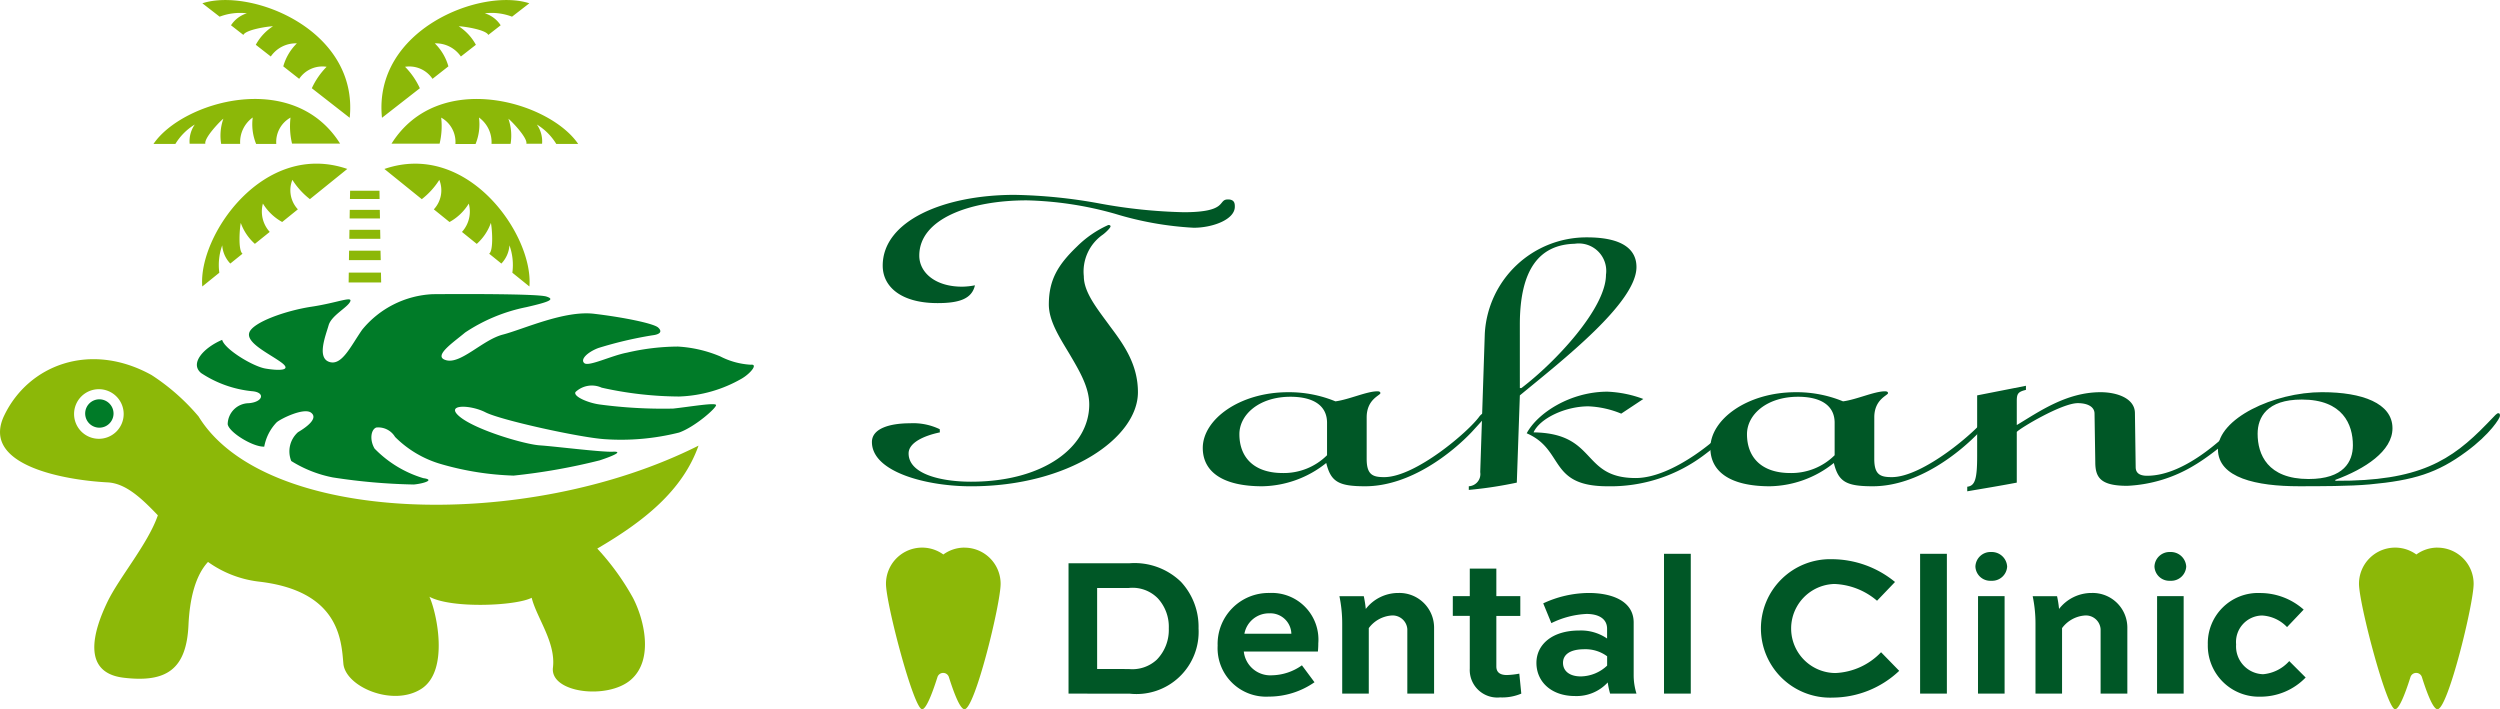 <svg xmlns="http://www.w3.org/2000/svg" width="228.32" height="64.772"><path d="M10.369 37.764a1.295 1.295 0 1 1-1.295-1.295 1.3 1.3 0 0 1 1.295 1.295" fill="#007b28"/><path d="M18.132 38.032a19.481 19.481 0 0 0-4.295-3.783C8.244 31.154 2.6 33.325.385 37.948s5.733 5.917 9.431 6.106c1.647.082 3.065 1.4 4.6 3.007-.882 2.577-3.532 5.683-4.6 7.9-1.295 2.682-2.4 6.472 1.479 6.935s5.733-.74 5.918-4.809c.109-2.416.633-4.526 1.784-5.767a9.979 9.979 0 0 0 4.595 1.792c7.4.831 7.582 5.362 7.767 7.489s4.53 3.975 7.119 2.311 1.387-7.027.74-8.413c2.034 1.109 7.951.831 9.339.093.462 1.849 2.219 4.068 1.942 6.379s4.993 2.958 7.119 1.109 1.2-5.548.185-7.488a22.957 22.957 0 0 0-3.254-4.492c4.243-2.48 7.784-5.273 9.245-9.4-15.727 7.906-39.619 7.219-45.661-2.668M9.03 40.074a2.265 2.265 0 1 1 2.265-2.265 2.265 2.265 0 0 1-2.265 2.265M46.43 10.842c.34.265 1.774 1.774 1.642 2.284h1.435a2.665 2.665 0 0 0-.477-1.754 5.294 5.294 0 0 1 1.774 1.775h2c-2.6-3.852-12.741-6.881-17.045-.029h4.389a6.887 6.887 0 0 0 .145-2.376 2.548 2.548 0 0 1 1.3 2.407h1.84a4.748 4.748 0 0 0 .311-2.417 2.777 2.777 0 0 1 1.146 2.41h1.74a4.655 4.655 0 0 0-.2-2.3M44.832 20.361c.1.419.266 2.5-.158 2.809l1.116.9a2.67 2.67 0 0 0 .737-1.663 5.281 5.281 0 0 1 .265 2.5l1.557 1.257c.394-4.632-5.588-13.358-13.243-10.732l3.415 2.758a6.913 6.913 0 0 0 1.6-1.761 2.547 2.547 0 0 1-.5 2.691l1.432 1.157a4.733 4.733 0 0 0 1.76-1.684 2.771 2.771 0 0 1-.623 2.589l1.351 1.092a4.648 4.648 0 0 0 1.287-1.909M41.894 2.4c.43 0 2.491.308 2.7.791l1.131-.882a2.664 2.664 0 0 0-1.451-1.094 5.271 5.271 0 0 1 2.49.308L48.343.3c-4.424-1.439-14.28 2.407-13.458 10.458l3.46-2.7A6.9 6.9 0 0 0 36.993 6.1 2.549 2.549 0 0 1 39.5 7.2l1.451-1.14a4.737 4.737 0 0 0-1.241-2.1 2.773 2.773 0 0 1 2.381 1.2l1.37-1.068A4.644 4.644 0 0 0 41.894 2.4M20.396 10.842c-.34.265-1.773 1.774-1.642 2.284H17.32a2.665 2.665 0 0 1 .471-1.755 5.3 5.3 0 0 0-1.774 1.775h-2c2.6-3.852 12.74-6.881 17.044-.029h-4.389a6.86 6.86 0 0 1-.14-2.378 2.549 2.549 0 0 0-1.3 2.407h-1.84a4.748 4.748 0 0 1-.311-2.417 2.78 2.78 0 0 0-1.147 2.413h-1.736a4.655 4.655 0 0 1 .2-2.294M21.991 20.361c-.1.419-.266 2.5.158 2.809l-1.116.9a2.67 2.67 0 0 1-.737-1.663 5.281 5.281 0 0 0-.265 2.5l-1.557 1.257c-.393-4.635 5.589-13.361 13.244-10.735l-3.415 2.758a6.913 6.913 0 0 1-1.6-1.761 2.547 2.547 0 0 0 .5 2.691l-1.432 1.157a4.733 4.733 0 0 1-1.76-1.684 2.771 2.771 0 0 0 .623 2.589l-1.356 1.091a4.648 4.648 0 0 1-1.287-1.909M24.928 2.4c-.43 0-2.491.308-2.7.791l-1.131-.882a2.664 2.664 0 0 1 1.451-1.094 5.271 5.271 0 0 0-2.49.308L18.481.3c4.423-1.439 14.279 2.407 13.457 10.458l-3.46-2.7A6.9 6.9 0 0 1 29.83 6.1a2.549 2.549 0 0 0-2.507 1.1l-1.452-1.14a4.737 4.737 0 0 1 1.241-2.1 2.773 2.773 0 0 0-2.381 1.2l-1.37-1.07a4.654 4.654 0 0 1 1.567-1.69M34.667 18.173h-2.708l.016-.751h2.683ZM34.701 19.95h-2.77l.012-.784h2.743ZM34.736 21.809h-2.834l.013-.82h2.805ZM34.773 23.756h-2.906l.014-.86h2.87ZM34.811 25.797H31.84l.013-.9h2.94Z" fill="#8cb808"/><path d="M20.288 31.037c.236.874 2.814 2.428 3.954 2.622s2.517.229 1.449-.558-3.226-1.77-2.925-2.718 3.349-2.02 5.692-2.373 3.789-1.009 3.519-.455-1.712 1.258-1.966 2.155-1.095 2.95.054 3.34 1.951-1.416 3.013-2.94a8.852 8.852 0 0 1 6.44-3.243c2.6-.02 9.583-.043 10.382.215s.316.477-1.824.968a15.6 15.6 0 0 0-5.6 2.32c-1.041.883-3.046 2.2-1.7 2.535s3.307-1.871 5.153-2.349 5.6-2.222 8.32-1.9 5.447.883 5.857 1.257.176.632-.557.715a35.927 35.927 0 0 0-4.912 1.158c-1.014.39-1.673 1.059-1.264 1.385s2.474-.7 3.888-.964a20.861 20.861 0 0 1 4.646-.556 11.637 11.637 0 0 1 3.876.9 6.9 6.9 0 0 0 2.786.758c.685-.079-.013.787-.827 1.267a12.254 12.254 0 0 1-5.726 1.637 33.1 33.1 0 0 1-7.066-.808 2.167 2.167 0 0 0-2.391.4c-.227.4 1.126.981 2.166 1.13a43.614 43.614 0 0 0 6.752.38c1.566-.17 3.857-.569 3.918-.325s-1.924 2-3.375 2.513a21.676 21.676 0 0 1-6.806.605c-2.219-.144-9.469-1.731-10.878-2.453s-3.82-.761-2.29.448 5.914 2.483 7.246 2.57 5.632.629 6.662.581.018.393-1.193.792a56 56 0 0 1-7.851 1.39 26.656 26.656 0 0 1-6.537-1.025 9.752 9.752 0 0 1-4.294-2.51 1.785 1.785 0 0 0-1.711-.857c-.483.17-.637 1.111-.158 1.925a10.344 10.344 0 0 0 4.449 2.7c1.088.148.072.488-.859.58a54.463 54.463 0 0 1-7.4-.646 11.168 11.168 0 0 1-3.8-1.5 2.348 2.348 0 0 1 .617-2.633c.814-.48 1.859-1.265 1.2-1.775s-2.825.571-3.156.881a4.323 4.323 0 0 0-1.128 2.214c-1.03.047-3.255-1.327-3.338-2.06a1.951 1.951 0 0 1 1.929-1.907c1.322-.11 1.527-1 .294-1.095a10.28 10.28 0 0 1-4.648-1.656c-1.073-.885.238-2.322 1.926-3.038" fill="#007b28"/><path d="M85.835 39.488c-1.392.292-2.854.917-2.854 1.919 0 1.877 2.923 2.586 5.707 2.586 6.682 0 10.79-3.212 10.79-7.049 0-1.585-.905-3.086-1.811-4.629-.9-1.5-1.879-3-1.879-4.506 0-2.252.836-3.628 2.576-5.3a9.615 9.615 0 0 1 2.851-1.958c.069 0 .208 0 .208.125s-.418.543-.7.751a4.1 4.1 0 0 0-1.74 3.8c0 1.5 1.253 3 2.436 4.63 1.253 1.668 2.506 3.461 2.506 5.964 0 4.171-6.335 8.592-15.245 8.592-4.037 0-9.049-1.292-9.049-4.045 0-1.253 1.671-1.711 3.48-1.711a5.586 5.586 0 0 1 2.715.543Zm15.94-19.98a32.2 32.2 0 0 0-8.005-1.21c-5.151 0-9.814 1.668-9.814 5.047 0 1.544 1.461 2.836 3.9 2.836a6.2 6.2 0 0 0 1.183-.125c-.279 1.252-1.462 1.626-3.411 1.626-3.341 0-5.012-1.5-5.012-3.421 0-4.088 5.569-6.465 12.042-6.465a47.028 47.028 0 0 1 7.795.793 47.733 47.733 0 0 0 7.657.793c4.107 0 3.063-1.168 4.037-1.168.627 0 .627.417.627.667 0 1.168-2.019 1.919-3.759 1.919a29.994 29.994 0 0 1-7.239-1.293M124.815 41.907c0 1.46.558 1.668 1.6 1.668 2.854 0 7.726-4.17 8.7-5.548.139-.167.278-.291.418-.291.069 0 .208.041.208.125 0 .167-.487.667-1.322 1.585-1.74 1.836-5.569 4.964-9.745 4.964-2.436 0-3.133-.418-3.55-2.127a9.592 9.592 0 0 1-5.847 2.127c-3.688 0-5.43-1.376-5.43-3.5 0-2.587 3.341-5.09 7.8-5.09a11.1 11.1 0 0 1 4.316.835c1.254-.167 2.854-.917 3.828-.917.069 0 .278 0 .278.167 0 .208-1.253.543-1.253 2.211Zm-3.619-3.295c0-1.668-1.393-2.377-3.341-2.377-2.854 0-4.664 1.626-4.664 3.421 0 2.043 1.253 3.545 3.967 3.545a5.6 5.6 0 0 0 4.038-1.626Z" fill="#005726"/><path d="M138.527 44.076a37.3 37.3 0 0 1-4.385.667v-.333a1.117 1.117 0 0 0 1.044-1.293l.417-12.639a9.3 9.3 0 0 1 9.328-8.8c3.411 0 4.524 1.21 4.524 2.711 0 3.254-6.752 8.509-10.65 11.72Zm.278-8.634h.139c3.133-2.377 7.726-7.3 7.726-10.344a2.506 2.506 0 0 0-2.854-2.836c-3.2.083-5.012 2.294-5.012 7.382Zm9.258 2.335a8.721 8.721 0 0 0-2.994-.667c-2.157 0-4.455 1.126-5.012 2.377 5.848.084 4.316 4.171 9.328 4.171 3.411 0 7.867-3.755 9.189-5.465.139-.167.208-.25.418-.25.139 0 .278 0 .278.168 0 .375-1.393 1.752-3.551 3.379a14.2 14.2 0 0 1-8.91 2.92c-5.428 0-3.9-3.337-7.378-4.839.975-1.836 3.969-3.8 7.378-3.8a10.567 10.567 0 0 1 3.273.667Z" fill="#005726"/><path d="M171.173 41.907c0 1.46.558 1.668 1.6 1.668 2.854 0 7.726-4.17 8.7-5.548.139-.167.278-.291.418-.291.069 0 .208.041.208.125 0 .167-.487.667-1.322 1.585-1.741 1.836-5.569 4.964-9.745 4.964-2.436 0-3.133-.418-3.551-2.127a9.586 9.586 0 0 1-5.846 2.127c-3.69 0-5.43-1.376-5.43-3.5 0-2.587 3.341-5.09 7.8-5.09a11.1 11.1 0 0 1 4.316.835c1.253-.167 2.854-.917 3.829-.917.069 0 .278 0 .278.167 0 .208-1.253.543-1.253 2.211Zm-3.619-3.295c0-1.668-1.393-2.377-3.341-2.377-2.854 0-4.664 1.626-4.664 3.421 0 2.043 1.253 3.545 3.967 3.545a5.6 5.6 0 0 0 4.038-1.626Z" fill="#005726"/><path d="M195.047 42.657c0 .417.208.793 1.044.793 3.62 0 7.518-3.879 9.049-5.589a.47.47 0 0 1 .279-.084c.069 0 .139.042.139.167 0 .543-2.923 3.212-5.081 4.506a12.915 12.915 0 0 1-6.195 1.919c-2.437 0-2.924-.751-2.924-2.169l-.069-4.422c0-.625-.626-.959-1.531-.959-1.462 0-5.291 2.295-5.57 2.628v4.63c-1.531.292-3.062.543-4.524.793v-.418c.7-.083.905-.667.905-2.794v-5.549l4.455-.876v.375c-.7.168-.836.334-.836 1v2.211c2.019-1.21 4.524-3 7.657-3 1.462 0 3.133.543 3.133 1.92Z" fill="#005726"/><path d="M212.1 35.818c3.62 0 6.4 1 6.4 3.295 0 2.085-2.506 3.712-5.22 4.713v.084c7.656.042 10.58-1.835 13.852-5.213.835-.876.9-.959 1.043-.959s.14.125.14.25c0 .208-.905 1.668-3.063 3.253-2.644 1.961-4.8 2.628-8.84 3-1.81.167-4.594.167-6.473.167-3.828 0-7.379-.751-7.379-3.379 0-2.794 5.081-5.213 9.536-5.213m-1.249 7.931c3.2 0 4.038-1.585 4.038-3.086 0-1.877-.905-4.171-4.664-4.171-3.2 0-4.037 1.626-4.037 3.128 0 1.877.9 4.13 4.663 4.13" fill="#005726"/><g fill="#005726"><path d="M97.587 63.346V51.439h5.6a6.086 6.086 0 0 1 4.669 1.7 6.019 6.019 0 0 1 1.605 4.25 5.675 5.675 0 0 1-6.274 5.964Zm5.508-2.244a3.275 3.275 0 0 0 2.554-.857 3.879 3.879 0 0 0 1.094-2.845 3.838 3.838 0 0 0-1-2.754 3.235 3.235 0 0 0-2.644-.948h-2.9v7.4ZM120.051 62.308a7.307 7.307 0 0 1-4.195 1.312 4.428 4.428 0 0 1-4.651-4.65 4.657 4.657 0 0 1 4.724-4.815 4.261 4.261 0 0 1 4.468 4.6c0 .147 0 .329-.035.748h-6.768a2.435 2.435 0 0 0 2.571 2.17 4.87 4.87 0 0 0 2.737-.911Zm-6.4-4.433h4.286a1.919 1.919 0 0 0-2.025-1.86 2.273 2.273 0 0 0-2.262 1.86M127.726 54.155a3.166 3.166 0 0 1 3.246 3.21v5.982h-2.444v-5.891a1.345 1.345 0 0 0-1.478-1.241 2.847 2.847 0 0 0-2.042 1.149v5.982h-2.427v-6.364a12.26 12.26 0 0 0-.255-2.535h2.225a10.064 10.064 0 0 1 .183 1.167 3.753 3.753 0 0 1 2.99-1.459M132.682 54.445h1.55v-2.517h2.426v2.517h2.189v1.806h-2.189v4.614c0 .547.346.785.966.785a7.471 7.471 0 0 0 1.131-.128l.182 1.824a4.457 4.457 0 0 1-1.933.346 2.517 2.517 0 0 1-2.772-2.644v-4.8h-1.55ZM140.94 55.103a9.984 9.984 0 0 1 4.16-.948c2.041 0 4.1.692 4.1 2.7v4.76a5.651 5.651 0 0 0 .257 1.732h-2.409a7.415 7.415 0 0 1-.217-1.021 3.868 3.868 0 0 1-2.992 1.241c-2.154 0-3.52-1.3-3.52-3.028 0-1.66 1.421-2.955 3.9-2.955a4.215 4.215 0 0 1 2.553.73v-.894c0-.93-.8-1.35-1.878-1.35a8.1 8.1 0 0 0-3.211.839Zm5.836 5.69v-.857a3.326 3.326 0 0 0-2.061-.643c-1.44 0-1.969.566-1.969 1.241 0 .748.6 1.241 1.622 1.241a3.573 3.573 0 0 0 2.408-.986M151.97 50.579h2.445v12.768h-2.445zM173.451 61.266a8.887 8.887 0 0 1-6.056 2.444 6.323 6.323 0 1 1-.09-12.639 9.126 9.126 0 0 1 5.763 2.08l-1.642 1.714a6.35 6.35 0 0 0-3.9-1.532 4.068 4.068 0 0 0 .092 8.134 6.121 6.121 0 0 0 4.176-1.9ZM175.359 50.579h2.445v12.768h-2.445zM181.85 50.415a1.406 1.406 0 0 1 1.459 1.331 1.377 1.377 0 0 1-1.459 1.295 1.36 1.36 0 0 1-1.44-1.295 1.376 1.376 0 0 1 1.44-1.331m-1.2 4.03h2.426v8.9h-2.43ZM191.04 54.155a3.166 3.166 0 0 1 3.246 3.21v5.982h-2.442v-5.891a1.345 1.345 0 0 0-1.478-1.241 2.851 2.851 0 0 0-2.043 1.149v5.982h-2.426v-6.364a12.266 12.266 0 0 0-.256-2.535h2.225a9.616 9.616 0 0 1 .183 1.167 3.753 3.753 0 0 1 2.99-1.459M198.203 50.415a1.406 1.406 0 0 1 1.46 1.331 1.378 1.378 0 0 1-1.46 1.295 1.36 1.36 0 0 1-1.44-1.295 1.376 1.376 0 0 1 1.44-1.331m-1.2 4.03h2.426v8.9h-2.43ZM208.871 57.272a3.4 3.4 0 0 0-2.279-1.059 2.42 2.42 0 0 0-2.372 2.645 2.542 2.542 0 0 0 2.462 2.717 3.615 3.615 0 0 0 2.389-1.2l1.5 1.5a5.72 5.72 0 0 1-4.158 1.751 4.664 4.664 0 0 1-4.778-4.76 4.588 4.588 0 0 1 4.778-4.706 5.98 5.98 0 0 1 3.976 1.514Z"/></g><path d="M222.614 50.012a3.282 3.282 0 0 0-1.934.629 3.3 3.3 0 0 0-5.238 2.675c0 1.824 2.537 11.457 3.3 11.457.343 0 .867-1.25 1.4-2.933a.548.548 0 0 1 1.046 0c.53 1.684 1.06 2.933 1.424 2.933.952 0 3.3-9.633 3.3-11.457a3.3 3.3 0 0 0-3.3-3.3M88.087 50.012a3.282 3.282 0 0 0-1.934.629 3.3 3.3 0 0 0-5.238 2.675c0 1.824 2.537 11.457 3.3 11.457.343 0 .867-1.25 1.4-2.933a.548.548 0 0 1 1.046 0c.53 1.684 1.06 2.933 1.424 2.933.952 0 3.3-9.633 3.3-11.457a3.3 3.3 0 0 0-3.3-3.3" fill="#8cb808"/></svg>
